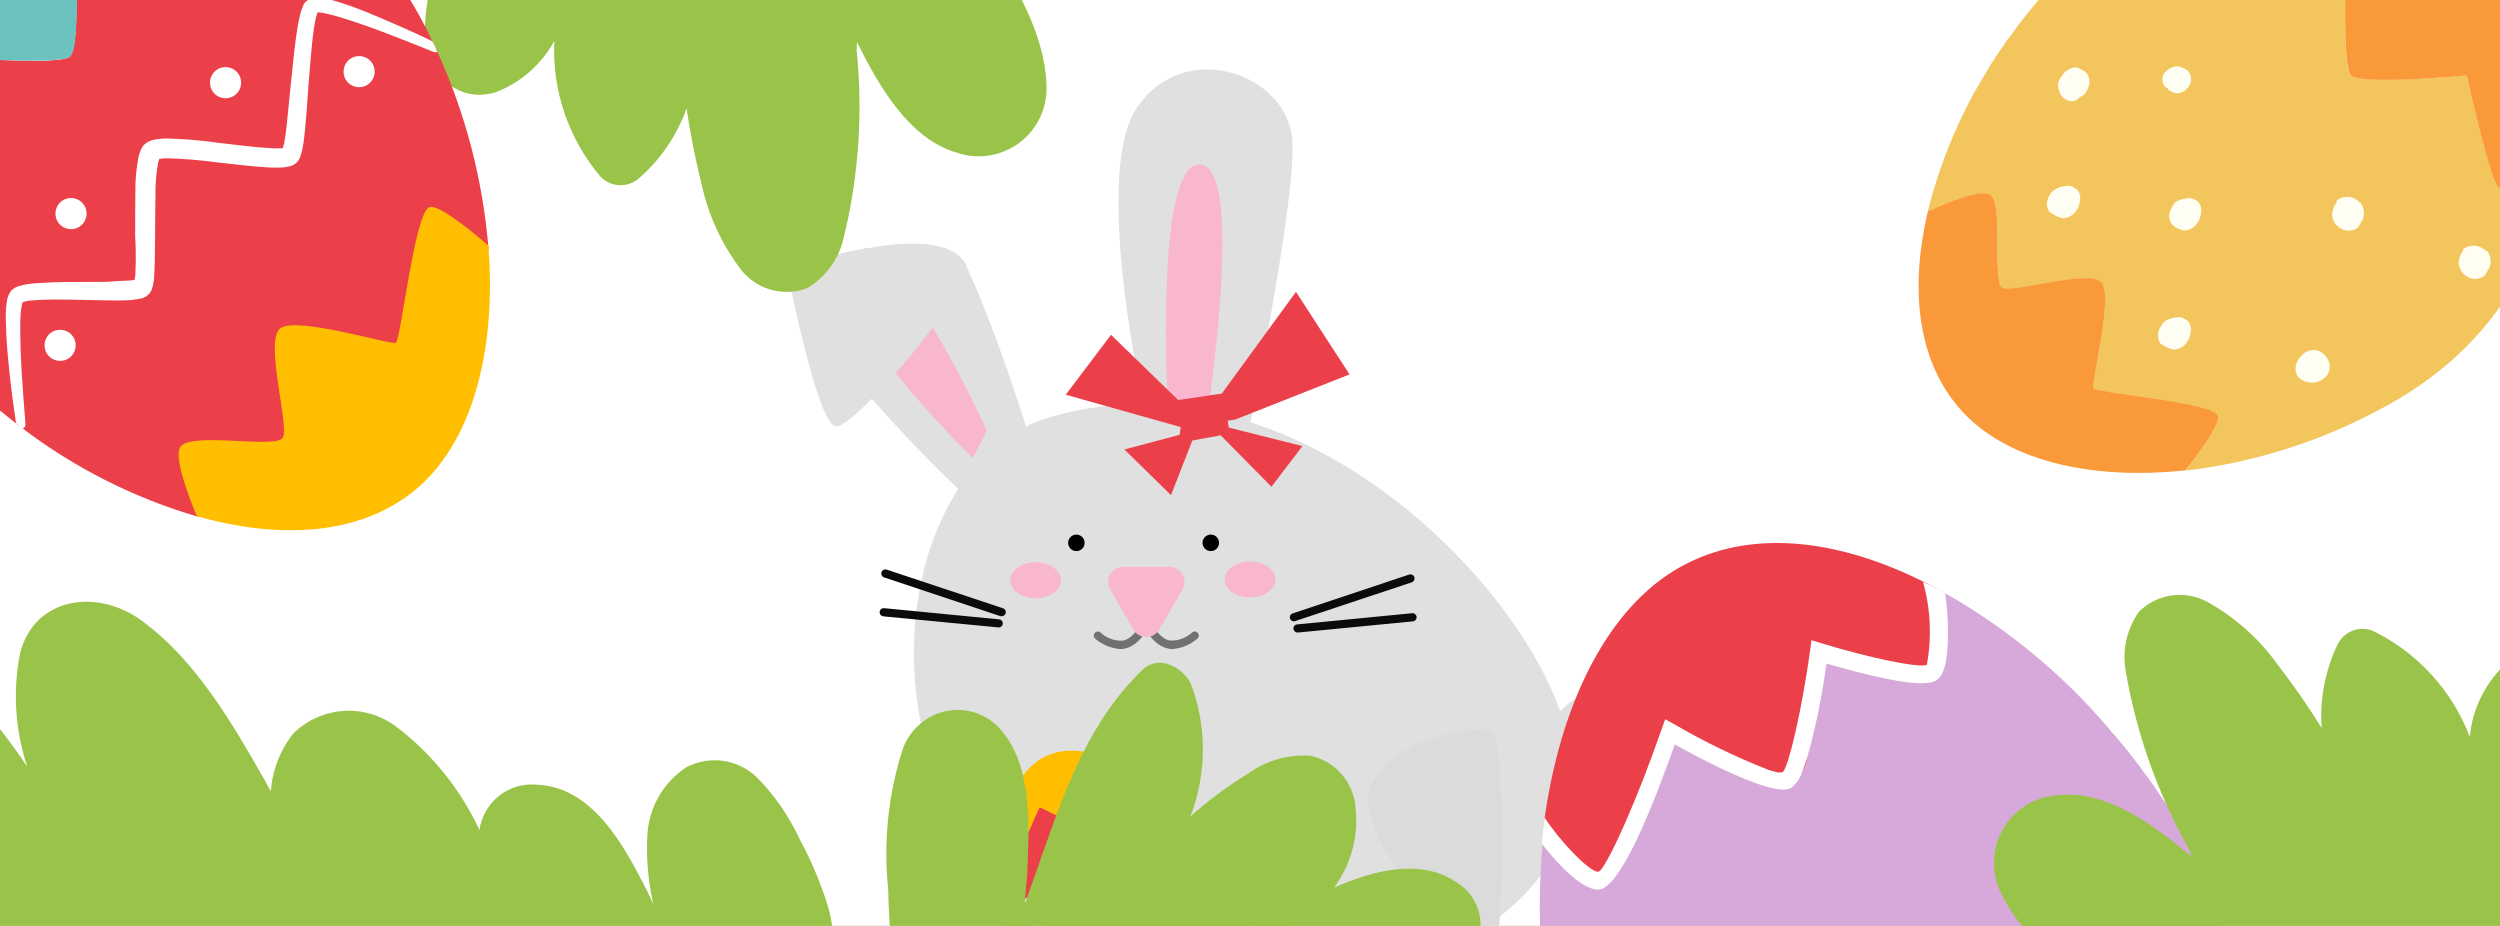 <svg viewBox="0 0 108 40" fill="none" xmlns="http://www.w3.org/2000/svg">
<rect x="0" y="0" width="108" height="40" fill="#333333" stroke="none"/>
<g clip-path="url(#clip0_227_2)">
<rect width="108" height="40" fill="white"/>
<path d="M46.613 43.013C49.255 43.013 51.397 42.234 51.397 41.273C51.397 40.312 49.255 39.533 46.613 39.533C43.971 39.533 41.829 40.312 41.829 41.273C41.829 42.234 43.971 43.013 46.613 43.013Z" fill="#E0E0E0"/>
<path d="M72.708 33.458C72.762 33.367 72.81 33.273 72.852 33.176C73.029 32.745 73.061 32.269 72.943 31.819C72.824 31.369 72.562 30.971 72.197 30.683C71.831 30.395 71.382 30.235 70.916 30.227C70.451 30.218 69.996 30.362 69.62 30.636C69.382 30.287 69.048 30.015 68.659 29.853C67.67 30.312 66.868 31.096 66.386 32.074C65.904 33.051 65.769 34.164 66.006 35.228C66.198 35.553 66.475 35.819 66.806 35.998C66.805 36.373 66.907 36.74 67.102 37.059C67.394 37.545 67.866 37.895 68.416 38.033C68.965 38.171 69.547 38.085 70.033 37.794C70.342 37.612 70.598 37.353 70.777 37.042C71.222 37.126 71.683 37.067 72.093 36.871C72.502 36.676 72.839 36.356 73.054 35.957C73.269 35.558 73.351 35.1 73.289 34.651C73.227 34.202 73.023 33.784 72.708 33.458ZM69.333 33.863C69.345 33.869 69.355 33.878 69.364 33.889L69.333 33.863Z" fill="#E0E0E0"/>
<path d="M45.23 21.437L45.786 21.498L42.52 22.168C40.812 20.62 39.194 18.974 37.675 17.24C36.053 15.379 34.531 13.326 34.013 11.634C34.013 11.634 35.074 11.26 36.418 10.947C36.762 10.868 37.123 10.79 37.492 10.734C39.232 10.429 41.124 10.381 41.703 11.39C41.723 11.43 41.74 11.47 41.755 11.512C43.573 15.461 45.23 21.437 45.23 21.437Z" fill="#E0E0E0"/>
<path d="M44.316 20.828L48.77 20.737C48.77 20.798 48.77 20.85 48.792 20.893C48.983 22.05 45.652 21.207 44.316 20.828Z" fill="#F662A6"/>
<path d="M55.833 6.128C55.968 9.081 53.684 19.867 53.684 19.867L50.149 20.593C49.54 18.693 47.104 7.807 49.07 4.727C51.105 1.557 55.698 3.183 55.833 6.128Z" fill="#E0E0E0"/>
<path d="M42.633 18.601L42.024 19.793C40.851 18.63 39.741 17.407 38.697 16.127C37.11 14.161 35.705 11.951 36.41 10.942C36.753 10.864 37.114 10.786 37.484 10.729C38.354 11.164 39.38 12.608 40.302 14.152C41.589 16.288 42.633 18.601 42.633 18.601Z" fill="#F9B7CF"/>
<path d="M50.462 17.788C50.462 17.788 49.836 7.05 51.827 7.102C53.819 7.154 52.158 17.914 52.158 17.914L50.462 17.788Z" fill="#F9B7CF"/>
<path d="M67.685 31.675C70.242 42.283 52.267 45.187 46.095 41.113C36.475 34.154 38.336 20.024 45.399 18.006C55.977 14.966 66.171 25.425 67.685 31.675Z" fill="#E0E0E0"/>
<path d="M46.5 23.807C46.697 23.807 46.856 23.648 46.856 23.451C46.856 23.254 46.697 23.094 46.5 23.094C46.303 23.094 46.143 23.254 46.143 23.451C46.143 23.648 46.303 23.807 46.5 23.807Z" fill="black"/>
<path d="M52.306 23.807C52.503 23.807 52.663 23.648 52.663 23.451C52.663 23.254 52.503 23.094 52.306 23.094C52.109 23.094 51.949 23.254 51.949 23.451C51.949 23.648 52.109 23.807 52.306 23.807Z" fill="black"/>
<path d="M44.738 25.847C45.343 25.847 45.834 25.499 45.834 25.069C45.834 24.639 45.343 24.29 44.738 24.29C44.133 24.29 43.642 24.639 43.642 25.069C43.642 25.499 44.133 25.847 44.738 25.847Z" fill="#F9B7CF"/>
<path d="M54.002 25.812C54.607 25.812 55.098 25.464 55.098 25.034C55.098 24.604 54.607 24.255 54.002 24.255C53.397 24.255 52.906 24.604 52.906 25.034C52.906 25.464 53.397 25.812 54.002 25.812Z" fill="#F9B7CF"/>
<path d="M50.653 28.039C50.583 28.039 50.513 28.03 50.444 28.013C50.057 27.93 49.714 27.613 49.366 27.013C49.349 26.972 49.347 26.927 49.361 26.886C49.375 26.844 49.404 26.809 49.442 26.788C49.481 26.766 49.525 26.759 49.568 26.769C49.611 26.778 49.649 26.803 49.675 26.839C49.966 27.343 50.236 27.609 50.518 27.669C50.699 27.682 50.881 27.657 51.052 27.596C51.222 27.534 51.379 27.438 51.51 27.313C51.529 27.299 51.55 27.29 51.572 27.284C51.594 27.279 51.617 27.278 51.64 27.282C51.663 27.285 51.684 27.294 51.704 27.306C51.723 27.318 51.74 27.333 51.754 27.352C51.768 27.371 51.778 27.392 51.784 27.415C51.789 27.438 51.79 27.461 51.787 27.484C51.783 27.508 51.775 27.53 51.762 27.549C51.75 27.569 51.734 27.587 51.714 27.6C51.414 27.853 51.044 28.006 50.653 28.039Z" fill="#717171"/>
<path d="M48.387 28.039C47.997 28.007 47.626 27.855 47.326 27.604C47.288 27.576 47.263 27.535 47.255 27.488C47.248 27.442 47.259 27.395 47.287 27.356C47.3 27.337 47.317 27.321 47.337 27.308C47.357 27.296 47.379 27.288 47.403 27.284C47.426 27.28 47.449 27.281 47.472 27.287C47.495 27.293 47.516 27.303 47.535 27.317C47.666 27.442 47.821 27.538 47.991 27.599C48.161 27.661 48.342 27.686 48.522 27.674C48.809 27.613 49.074 27.348 49.366 26.843C49.389 26.802 49.428 26.772 49.474 26.76C49.52 26.748 49.568 26.754 49.609 26.778C49.649 26.802 49.678 26.84 49.69 26.884C49.703 26.929 49.697 26.977 49.675 27.017C49.327 27.617 48.987 27.935 48.596 28.017C48.528 28.034 48.458 28.041 48.387 28.039Z" fill="#717171"/>
<path d="M43.281 26.621H43.225L38.193 24.943C38.149 24.928 38.112 24.896 38.091 24.855C38.07 24.813 38.066 24.765 38.08 24.721C38.087 24.698 38.099 24.678 38.114 24.66C38.129 24.642 38.148 24.628 38.169 24.617C38.19 24.607 38.213 24.601 38.236 24.599C38.26 24.597 38.283 24.6 38.306 24.608L43.329 26.278C43.373 26.293 43.41 26.324 43.431 26.366C43.452 26.407 43.456 26.455 43.442 26.5C43.43 26.533 43.409 26.563 43.38 26.585C43.351 26.606 43.317 26.619 43.281 26.621Z" fill="#0C0A0C"/>
<path d="M43.125 27.104L38.158 26.626C38.111 26.62 38.069 26.597 38.039 26.56C38.01 26.523 37.996 26.477 38.001 26.43C38.004 26.407 38.01 26.385 38.021 26.365C38.032 26.344 38.047 26.326 38.064 26.312C38.082 26.297 38.103 26.286 38.125 26.28C38.147 26.273 38.17 26.271 38.193 26.273L43.16 26.756C43.183 26.758 43.205 26.764 43.226 26.775C43.247 26.785 43.266 26.8 43.281 26.818C43.295 26.836 43.307 26.856 43.314 26.879C43.321 26.901 43.323 26.924 43.32 26.948C43.315 26.994 43.291 27.037 43.255 27.066C43.218 27.095 43.171 27.109 43.125 27.104Z" fill="#0C0A0C"/>
<path d="M55.898 26.843C55.861 26.843 55.825 26.831 55.794 26.809C55.764 26.787 55.741 26.757 55.729 26.721C55.721 26.699 55.718 26.676 55.72 26.653C55.722 26.63 55.728 26.607 55.739 26.587C55.749 26.566 55.764 26.548 55.781 26.533C55.799 26.518 55.82 26.506 55.842 26.5L60.874 24.821C60.896 24.813 60.92 24.81 60.943 24.812C60.967 24.814 60.989 24.82 61.01 24.83C61.031 24.841 61.05 24.855 61.066 24.873C61.081 24.891 61.093 24.912 61.1 24.934C61.114 24.978 61.11 25.026 61.089 25.068C61.067 25.109 61.031 25.141 60.987 25.156L55.942 26.834L55.898 26.843Z" fill="#0C0A0C"/>
<path d="M56.05 27.326C56.007 27.325 55.965 27.308 55.933 27.279C55.901 27.249 55.881 27.209 55.877 27.165C55.874 27.142 55.877 27.118 55.883 27.096C55.89 27.074 55.901 27.053 55.916 27.035C55.931 27.017 55.95 27.003 55.971 26.992C55.992 26.982 56.014 26.975 56.038 26.974L61.004 26.491C61.027 26.488 61.05 26.491 61.072 26.497C61.094 26.504 61.115 26.515 61.133 26.529C61.15 26.544 61.165 26.562 61.176 26.582C61.187 26.602 61.194 26.625 61.196 26.647C61.198 26.671 61.196 26.695 61.189 26.717C61.182 26.74 61.171 26.761 61.156 26.779C61.141 26.797 61.123 26.812 61.102 26.823C61.081 26.834 61.058 26.841 61.035 26.843L56.068 27.326H56.05Z" fill="#0C0A0C"/>
<path d="M50.079 27.195L51.088 25.456C51.145 25.358 51.175 25.246 51.174 25.133C51.174 25.02 51.144 24.909 51.087 24.811C51.03 24.713 50.949 24.631 50.85 24.575C50.752 24.519 50.64 24.49 50.527 24.49H48.513C48.4 24.49 48.289 24.52 48.192 24.577C48.094 24.633 48.013 24.715 47.956 24.812C47.9 24.91 47.87 25.021 47.87 25.134C47.87 25.247 47.9 25.358 47.957 25.456L48.961 27.195C49.018 27.294 49.099 27.376 49.197 27.433C49.295 27.49 49.407 27.52 49.52 27.52C49.634 27.52 49.745 27.49 49.843 27.433C49.941 27.376 50.023 27.294 50.079 27.195Z" fill="#F9B7CF"/>
<path d="M41.75 11.504C41.868 11.847 41.211 12.93 40.302 14.135C39.815 14.787 39.249 15.483 38.693 16.114C38.336 16.518 37.984 16.901 37.662 17.227C36.94 17.958 36.357 18.445 36.105 18.414C35.292 18.306 34.039 11.821 34 11.621C34 11.621 35.061 11.247 36.405 10.934C36.749 10.855 37.11 10.777 37.479 10.721C39.219 10.416 41.111 10.368 41.689 11.377L41.75 11.504Z" fill="#E0E0E0"/>
<path d="M62.594 31.684C62.594 31.684 59.883 32.243 59.206 34.036C58.529 35.828 61.701 38.992 61.901 40.46C61.957 40.871 56.649 40.318 55.647 40.881C54.645 41.444 54.287 42.516 54.517 42.689C54.746 42.862 63.709 43.018 64.493 42.095C64.918 41.591 65.098 31.776 64.451 31.615C63.833 31.532 63.205 31.555 62.594 31.684Z" fill="#DBDBDB"/>
<path d="M50.958 18.785L51.047 18.207L52.999 17.916L53.081 18.471L56.264 19.271L54.927 21.027L52.734 18.806L51.509 19.03L50.586 21.389L48.574 19.417L50.958 18.785Z" fill="#EB3F49"/>
<path d="M47.996 14.464L46.039 17.052L51.066 18.466L53.358 18.125L58.3 16.174L55.986 12.609L52.783 17.002L50.896 17.281L47.996 14.464Z" fill="#EB3F49"/>
<path d="M52.17 39.595C51.853 39.352 51.441 39.069 51.34 39.082C51.163 39.105 50.287 40.589 50.287 40.589L50.11 40.533C50.079 40.52 50.044 40.512 50.006 40.5C49.8 40.435 49.517 40.352 49.259 40.289C49.189 40.268 49.121 40.253 49.059 40.24C48.996 40.227 48.934 40.215 48.88 40.208C48.834 40.198 48.787 40.194 48.74 40.194C48.719 40.194 48.699 40.195 48.679 40.198L48.658 40.206C48.453 40.287 48.148 42.012 48.148 42.012C48.148 42.012 46.337 41.911 46.26 42.019C46.218 42.292 46.212 42.57 46.242 42.845C44.848 42.334 43.775 41.074 43.372 39.373C43.356 39.304 43.34 39.235 43.328 39.169C43.315 39.103 43.302 39.053 43.29 38.995C43.094 37.98 43.077 36.938 43.24 35.916C43.518 36.296 43.837 36.684 43.957 36.659C44.196 36.612 44.837 34.864 44.92 34.844C45.003 34.825 46.253 35.56 46.53 35.434C46.808 35.307 46.748 34.02 46.885 33.873C47.022 33.727 48.162 34.257 48.384 34.09C48.511 33.989 48.461 33.462 48.4 33.048C49.273 33.548 50.046 34.207 50.679 34.99C50.702 35.014 50.722 35.042 50.743 35.069C50.961 35.341 51.163 35.626 51.349 35.922C52.096 37.127 52.38 38.43 52.17 39.595Z" fill="#EB3F49"/>
<path d="M51.34 39.082C51.441 39.069 51.846 39.352 52.17 39.595C51.941 40.882 51.107 42.005 49.646 42.654C48.579 43.166 47.352 43.234 46.234 42.843C46.204 42.568 46.21 42.291 46.253 42.017C46.334 41.908 48.14 42.008 48.14 42.008C48.14 42.008 48.45 40.295 48.652 40.207C48.854 40.119 50.287 40.589 50.287 40.589C50.287 40.589 51.163 39.105 51.34 39.082Z" fill="#6CC2BE"/>
<path d="M48.429 33.068C48.495 33.498 48.548 34.032 48.418 34.138C48.199 34.315 47.043 33.767 46.901 33.905C46.758 34.043 46.831 35.381 46.551 35.507C46.272 35.633 45.004 34.872 44.92 34.891C44.836 34.91 44.197 36.696 43.957 36.745C43.832 36.769 43.51 36.37 43.229 35.979C43.48 34.4 44.178 33.133 45.192 32.661C46.144 32.219 47.311 32.435 48.429 33.068Z" fill="#FFBF00"/>
<path d="M50.732 35.058C50.71 35.312 50.683 35.564 50.65 35.816C50.616 36.068 50.578 36.322 50.521 36.577C50.507 36.642 50.492 36.706 50.471 36.771L50.433 36.871C50.416 36.915 50.389 36.955 50.355 36.988C50.343 37.001 50.328 37.011 50.312 37.018L50.267 37.035C50.246 37.041 50.223 37.044 50.201 37.046L50.087 37.044C50.02 37.039 49.954 37.029 49.888 37.016C49.629 36.972 49.383 36.907 49.134 36.85C49.009 36.819 48.889 36.789 48.767 36.773L48.59 36.738C48.563 36.733 48.535 36.73 48.507 36.729C48.505 36.729 48.503 36.729 48.501 36.73C48.499 36.731 48.497 36.732 48.495 36.733L48.468 36.81C48.451 36.869 48.435 36.928 48.419 36.989C48.389 37.109 48.36 37.234 48.34 37.352C48.281 37.597 48.22 37.842 48.154 38.102C48.119 38.233 48.073 38.36 48.019 38.483C48.003 38.521 47.982 38.557 47.956 38.59L47.932 38.619C47.923 38.631 47.911 38.642 47.899 38.652C47.866 38.674 47.829 38.688 47.79 38.695C47.744 38.701 47.697 38.7 47.651 38.692C47.615 38.689 47.578 38.683 47.543 38.675C47.291 38.607 47.042 38.525 46.8 38.429C46.56 38.342 46.323 38.246 46.087 38.175C46.032 38.156 45.975 38.14 45.918 38.129C45.905 38.124 45.89 38.122 45.876 38.123C45.852 38.163 45.832 38.206 45.815 38.249C45.792 38.304 45.769 38.362 45.748 38.422C45.663 38.656 45.581 38.899 45.496 39.138C45.411 39.377 45.327 39.621 45.223 39.863C45.195 39.922 45.168 39.982 45.133 40.045C45.113 40.079 45.09 40.112 45.065 40.142L45.036 40.171L45.015 40.179L44.983 40.192C44.963 40.201 44.942 40.205 44.921 40.205C44.906 40.206 44.891 40.206 44.876 40.203C44.802 40.186 44.731 40.157 44.665 40.117C44.607 40.087 44.549 40.052 44.494 40.019C44.275 39.884 44.068 39.728 43.863 39.574C43.658 39.42 43.499 39.296 43.325 39.152C43.304 39.098 43.3 39.036 43.288 38.978C43.308 38.976 43.328 38.981 43.344 38.992C43.756 39.284 44.171 39.586 44.602 39.837C44.656 39.869 44.71 39.898 44.764 39.924C44.805 39.946 44.847 39.964 44.892 39.978C44.904 39.96 44.915 39.941 44.925 39.922C44.954 39.87 44.979 39.816 45.001 39.76C45.093 39.531 45.168 39.289 45.248 39.049C45.329 38.81 45.4 38.563 45.487 38.321C45.509 38.259 45.529 38.198 45.554 38.137C45.58 38.068 45.613 38.002 45.651 37.939C45.67 37.907 45.697 37.881 45.729 37.862C45.763 37.843 45.801 37.833 45.84 37.834C45.882 37.833 45.925 37.836 45.966 37.844C46.036 37.859 46.102 37.875 46.165 37.895C46.417 37.973 46.654 38.063 46.894 38.151C47.124 38.241 47.36 38.318 47.599 38.383C47.625 38.389 47.652 38.394 47.679 38.398L47.714 38.401L47.748 38.342C47.796 38.233 47.835 38.121 47.867 38.007C47.934 37.76 47.99 37.516 48.053 37.27C48.085 37.147 48.114 37.025 48.148 36.898C48.165 36.834 48.185 36.771 48.204 36.706C48.222 36.641 48.227 36.642 48.242 36.607C48.249 36.586 48.259 36.566 48.272 36.549C48.29 36.511 48.32 36.48 48.358 36.462C48.375 36.45 48.395 36.442 48.415 36.439C48.429 36.436 48.443 36.434 48.457 36.434L48.52 36.436L48.628 36.447C48.696 36.46 48.76 36.472 48.822 36.488C48.949 36.518 49.068 36.553 49.199 36.585C49.445 36.65 49.694 36.718 49.934 36.768L50.112 36.798L50.192 36.799L50.214 36.791L50.233 36.755C50.244 36.733 50.255 36.704 50.266 36.675C50.276 36.647 50.301 36.562 50.318 36.5C50.44 36.009 50.517 35.514 50.597 35.013C50.6 34.996 50.609 34.98 50.623 34.969C50.637 34.958 50.654 34.953 50.672 34.955C50.697 35.001 50.709 35.031 50.732 35.058Z" fill="white"/>
<circle cx="46.48" cy="39.277" r="0.233" transform="rotate(-26.643 46.48 39.277)" fill="white"/>
<circle cx="44.497" cy="38.967" r="0.233" transform="rotate(-26.643 44.497 38.967)" fill="white"/>
<circle cx="49.192" cy="37.917" r="0.233" transform="rotate(-26.643 49.192 37.917)" fill="white"/>
<circle cx="49.816" cy="36.037" r="0.233" transform="rotate(-26.643 49.816 36.037)" fill="white"/>
<circle cx="51.225" cy="36.505" r="0.117" transform="rotate(-26.643 51.225 36.505)" fill="white"/>
<mask id="mask0_227_2" style="mask-type:alpha" maskUnits="userSpaceOnUse" x="45" y="36" width="12" height="8">
<rect x="45.743" y="36.054" width="10.873" height="6.959" fill="#D9D9D9"/>
</mask>
<g mask="url(#mask0_227_2)">
<path d="M55.84 40.385C55.792 39.861 55.377 39.427 54.822 39.603C54.47 39.748 54.181 40.016 54.008 40.356C54.021 39.656 53.765 38.977 53.294 38.46C53.221 38.391 53.124 38.352 53.024 38.352C52.924 38.352 52.827 38.391 52.755 38.46C52.459 38.735 52.239 39.081 52.116 39.465C52.053 39.109 51.97 38.756 51.867 38.409C51.764 37.989 51.573 37.596 51.306 37.256C51.197 37.108 51.041 37.002 50.864 36.953C50.687 36.904 50.499 36.917 50.329 36.988C50.203 37.07 50.094 37.177 50.01 37.303C49.926 37.429 49.869 37.57 49.841 37.719C49.659 38.587 49.627 39.48 49.745 40.359V40.481C49.426 39.89 48.976 39.143 48.29 38.967C48.139 38.92 47.979 38.911 47.824 38.941C47.669 38.971 47.523 39.039 47.4 39.139C47.278 39.239 47.182 39.367 47.121 39.514C47.06 39.66 47.037 39.819 47.052 39.976C47.103 40.669 47.521 41.323 47.892 41.892C48.147 42.281 48.453 42.645 48.721 43.028C48.728 43.073 48.745 43.116 48.771 43.154C48.796 43.192 48.829 43.224 48.868 43.249L48.992 43.456C49.019 43.505 49.056 43.547 49.102 43.578C49.147 43.61 49.199 43.63 49.254 43.639C49.309 43.647 49.365 43.642 49.417 43.624C49.47 43.607 49.518 43.578 49.557 43.539C50.328 43.784 51.142 43.868 51.947 43.785C52.561 43.73 53.161 43.571 53.721 43.316C54.123 43.228 54.498 43.043 54.813 42.778C55.128 42.513 55.373 42.174 55.527 41.793C55.75 41.358 55.857 40.873 55.84 40.385Z" fill="#9AC449"/>
</g>
<path d="M96.511 46.199C96.501 46.327 96.477 46.461 96.459 46.593C96.193 46.403 95.909 46.197 95.626 46.008C95.051 45.542 94.392 45.189 93.686 44.968C93.107 45.058 90.337 50.018 90.337 50.018C90.337 50.018 89.776 49.847 89.031 49.642L88.594 49.526C88.175 49.41 87.721 49.294 87.275 49.192L86.814 49.08L86.686 49.053C86.615 49.03 86.542 49.014 86.468 49.003C86.4 48.982 86.331 48.967 86.261 48.957L86.043 48.925C85.939 48.91 85.846 48.899 85.756 48.877L85.591 48.861L85.291 48.837L85.136 48.841C85.136 48.841 85.136 48.841 85.095 48.863L85.028 48.899L84.966 48.932C84.296 49.21 83.424 54.92 83.424 54.92C83.424 54.92 77.428 54.689 77.198 55.073C77.08 55.978 77.082 56.894 77.202 57.798C77.063 57.75 76.924 57.702 76.789 57.643C72.4 55.946 68.906 51.987 67.487 46.591C67.437 46.365 67.379 46.143 67.326 45.928C67.272 45.712 67.233 45.541 67.194 45.353C66.555 42.439 66.368 39.444 66.639 36.474C66.671 36.125 66.703 35.777 66.753 35.428L66.765 35.352L66.782 35.221C67.686 36.395 68.718 37.597 69.149 37.62C69.149 37.62 69.149 37.62 69.189 37.598C69.966 37.42 71.943 31.61 72.213 31.545C72.483 31.479 74.836 32.805 76.395 33.23L76.561 33.28L76.742 33.324L76.859 33.348L76.9 33.327L76.976 33.339C77.158 33.388 77.352 33.379 77.529 33.314C78.418 32.84 78.131 28.637 78.566 28.144C79.001 27.651 82.807 29.301 83.525 28.735C83.936 28.395 83.727 26.676 83.492 25.32C83.667 25.419 83.838 25.511 84.006 25.613C86.721 27.149 89.143 29.154 91.159 31.536C91.21 31.631 91.301 31.704 91.379 31.785C92.125 32.67 92.82 33.598 93.46 34.563C95.823 37.957 96.905 42.081 96.511 46.199Z" fill="#D6A9DA"/>
<path d="M83.608 25.389C83.864 26.803 84.085 28.559 83.664 28.914C82.957 29.517 79.101 27.807 78.645 28.276C78.293 28.629 78.408 31.234 78.091 32.666L78.075 32.718C78.038 32.937 77.964 33.147 77.857 33.34C77.804 33.439 77.724 33.522 77.625 33.576C76.714 34.009 72.472 31.607 72.196 31.676C71.919 31.745 69.959 37.685 69.172 37.86C68.769 37.953 67.669 36.674 66.721 35.401L66.733 35.325L66.75 35.194C67.503 30.062 69.657 25.927 72.922 24.319C75.884 22.846 79.544 23.354 83.12 25.144C83.255 25.203 83.386 25.269 83.514 25.343L83.608 25.389Z" fill="#EB3F49"/>
<path d="M84.026 25.619C84.142 26.396 84.179 27.182 84.135 27.966C84.063 29.041 83.818 29.302 83.608 29.415C82.929 29.776 80.359 29.089 78.903 28.662C78.723 30.013 78.451 31.351 78.091 32.666L78.075 32.718C78.005 32.947 77.931 33.152 77.857 33.34C77.768 33.621 77.595 33.868 77.362 34.048C76.683 34.409 74.08 33.12 72.349 32.16C71.39 34.876 70.171 37.886 69.268 38.367C69.201 38.405 69.126 38.427 69.049 38.431C68.372 38.452 67.329 37.378 66.607 36.447C66.639 36.099 66.672 35.75 66.721 35.401L66.733 35.325C67.368 36.321 68.654 37.657 69.033 37.664L69.128 37.614C69.579 37.103 70.75 34.476 71.782 31.504L71.936 31.073L72.341 31.294C73.642 32.053 75 32.711 76.403 33.26L76.569 33.311L76.749 33.355L76.867 33.379L76.907 33.358L76.984 33.369L77.024 33.348C77.275 33.083 77.831 30.722 78.197 28.105L78.254 27.656L78.691 27.79C80.772 28.424 82.888 28.865 83.239 28.722C83.459 27.532 83.403 26.307 83.075 25.141C83.407 25.269 83.726 25.429 84.026 25.619Z" fill="white"/>
<path d="M35.775 39.173C35.461 38.158 35.048 37.176 34.541 36.244C34.113 35.319 33.538 34.469 32.84 33.729C32.449 33.289 31.924 32.992 31.347 32.886C30.77 32.78 30.174 32.87 29.654 33.143C29.155 33.468 28.741 33.909 28.446 34.429C28.152 34.948 27.987 35.532 27.963 36.129C27.914 37.113 28.003 38.099 28.226 39.058C27.941 38.438 27.621 37.829 27.301 37.255C26.422 35.693 25.165 33.981 23.213 33.901C22.626 33.838 22.038 34.007 21.571 34.371C21.105 34.735 20.797 35.266 20.712 35.853C19.902 34.115 18.687 32.598 17.171 31.432C16.52 30.921 15.707 30.664 14.883 30.709C14.058 30.753 13.277 31.095 12.683 31.673C12.106 32.389 11.763 33.268 11.701 34.188L11.45 33.729C10.034 31.236 8.424 28.457 6.06 26.769C4.198 25.436 1.492 25.769 0.864 28.227C0.547 29.854 0.653 31.535 1.172 33.108C-0.511 30.606 -2.59 28.399 -4.983 26.573C-6.048 25.671 -7.364 25.121 -8.752 25C-9.295 25.008 -9.817 25.21 -10.225 25.57C-10.633 25.93 -10.9 26.424 -10.979 26.964C-11.081 28.208 -10.815 29.455 -10.214 30.547C-9.55 31.958 -8.705 33.274 -7.701 34.464C-5.417 37.209 -2.585 39.379 -0.438 42.205C-0.245 42.512 0.059 42.732 0.41 42.82C0.761 42.908 1.132 42.856 1.446 42.675L1.56 42.572C1.892 42.733 2.234 42.882 2.577 43.009C3.933 43.451 5.343 43.703 6.768 43.755C10.491 44.111 14.202 44.398 17.937 44.628C21.363 44.846 25.04 45.501 28.375 44.283C28.581 44.391 28.806 44.461 29.037 44.49C29.268 44.519 29.502 44.519 29.733 44.49C31.321 44.583 32.908 44.303 34.37 43.675C36.049 42.767 36.254 40.872 35.775 39.173Z" fill="#9AC449"/>
<path d="M111.933 29.848C111.205 28.413 109.533 27.647 108.151 28.774C107.317 29.588 106.801 30.674 106.696 31.835C105.933 29.831 104.435 28.192 102.508 27.252C102.222 27.138 101.904 27.138 101.619 27.251C101.333 27.365 101.102 27.583 100.973 27.862C100.443 28.978 100.209 30.212 100.293 31.445C99.709 30.504 99.076 29.593 98.399 28.716C97.627 27.639 96.635 26.739 95.488 26.076C95.011 25.78 94.45 25.652 93.892 25.713C93.335 25.775 92.814 26.022 92.414 26.414C92.143 26.791 91.952 27.219 91.854 27.673C91.755 28.126 91.751 28.595 91.842 29.05C92.306 31.726 93.224 34.304 94.555 36.671L94.692 37.016C93.116 35.697 90.99 34.08 88.839 34.357C88.357 34.395 87.892 34.551 87.485 34.813C87.079 35.074 86.743 35.432 86.508 35.854C86.273 36.276 86.146 36.75 86.138 37.234C86.13 37.717 86.243 38.194 86.464 38.624C87.384 40.541 89.323 41.927 91.01 43.129C92.177 43.948 93.461 44.637 94.657 45.424C94.729 45.544 94.826 45.647 94.941 45.726C95.056 45.806 95.186 45.86 95.324 45.884C95.527 46.025 95.724 46.178 95.913 46.334C96.044 46.44 96.198 46.515 96.363 46.553C96.527 46.59 96.698 46.59 96.863 46.551C97.027 46.512 97.18 46.436 97.311 46.328C97.441 46.221 97.545 46.085 97.615 45.931C100.088 45.756 102.498 45.074 104.696 43.927C106.382 43.077 107.91 41.947 109.216 40.584C110.262 39.88 111.119 38.931 111.715 37.819C112.311 36.708 112.627 35.469 112.635 34.208C112.776 32.719 112.534 31.218 111.933 29.848Z" fill="#9AC449"/>
<path d="M18.351 1.5C18.445 3.107 19.672 4.477 21.389 3.995C22.48 3.583 23.387 2.794 23.946 1.771C23.846 3.913 24.564 6.014 25.955 7.646C26.171 7.864 26.463 7.991 26.77 8.001C27.077 8.011 27.376 7.903 27.606 7.7C28.538 6.888 29.245 5.85 29.66 4.686C29.82 5.782 30.036 6.87 30.307 7.944C30.584 9.24 31.134 10.462 31.921 11.528C32.239 11.989 32.703 12.331 33.239 12.497C33.774 12.664 34.35 12.646 34.874 12.445C35.273 12.209 35.619 11.892 35.89 11.515C36.162 11.139 36.353 10.711 36.451 10.257C37.095 7.619 37.283 4.889 37.008 2.187L37.02 1.816C37.938 3.655 39.241 5.987 41.324 6.592C41.781 6.75 42.27 6.792 42.747 6.715C43.224 6.638 43.675 6.444 44.059 6.151C44.443 5.857 44.749 5.474 44.949 5.034C45.149 4.594 45.237 4.111 45.206 3.629C45.128 1.504 43.904 -0.541 42.838 -2.317C42.095 -3.534 41.193 -4.678 40.411 -5.878C40.393 -6.016 40.346 -6.149 40.272 -6.268C40.198 -6.387 40.1 -6.489 39.984 -6.566C39.854 -6.776 39.734 -6.995 39.623 -7.214C39.546 -7.364 39.434 -7.494 39.298 -7.594C39.163 -7.694 39.005 -7.762 38.839 -7.792C38.673 -7.822 38.502 -7.813 38.34 -7.767C38.177 -7.72 38.028 -7.637 37.903 -7.524C35.565 -8.352 33.083 -8.689 30.61 -8.515C28.725 -8.41 26.872 -7.984 25.131 -7.257C23.891 -7.028 22.725 -6.501 21.735 -5.72C20.745 -4.94 19.96 -3.929 19.449 -2.777C18.726 -1.468 18.348 0.004 18.351 1.5Z" fill="#9AC449"/>
<path d="M63.76 40.896C63.987 40.4 64.024 39.839 63.865 39.322C63.705 38.805 63.36 38.369 62.897 38.099C61.389 37.088 59.383 37.57 57.632 38.345C58.354 37.366 58.687 36.153 58.566 34.947C58.534 34.396 58.325 33.873 57.97 33.458C57.616 33.043 57.135 32.758 56.602 32.647C55.626 32.581 54.654 32.868 53.859 33.458C52.994 33.985 52.179 34.594 51.425 35.275C52.138 33.419 52.145 31.369 51.443 29.527C51.093 28.835 50.066 28.256 49.361 28.931C47.147 31.064 46.11 33.83 45.098 36.709C44.831 37.467 44.559 38.261 44.267 39.046L44.371 37.82C44.456 35.859 44.636 33.215 43.315 31.625C43.039 31.267 42.671 30.992 42.249 30.831C41.828 30.669 41.37 30.628 40.924 30.71C40.478 30.793 40.061 30.997 39.717 31.299C39.374 31.602 39.117 31.992 38.975 32.428C38.365 34.367 38.159 36.408 38.37 38.421C38.404 40.212 38.581 41.996 38.901 43.754C38.918 43.843 38.941 43.93 38.971 44.015C38.86 44.287 38.836 44.587 38.904 44.871C38.971 45.155 39.125 45.409 39.345 45.597C42.62 48.069 47.35 47.734 51.164 46.961C55.056 46.303 58.757 44.745 61.977 42.408C62.7 42.086 63.319 41.561 63.76 40.896Z" fill="#9AC449"/>
<path d="M-6.417 6.546C-5.364 7.012 -4.017 7.525 -3.742 7.419C-3.262 7.234 -1.816 2.481 -1.816 2.481L-1.281 2.519C-1.185 2.531 -1.083 2.532 -0.969 2.539C-0.345 2.58 0.505 2.622 1.268 2.624C1.479 2.635 1.68 2.632 1.865 2.626C2.049 2.62 2.23 2.609 2.386 2.593C2.522 2.589 2.657 2.569 2.789 2.536C2.846 2.524 2.902 2.507 2.956 2.484L3.009 2.447C3.529 2.081 3.213 -2.96 3.213 -2.96C3.213 -2.96 8.356 -3.906 8.499 -4.261C8.432 -5.056 8.261 -5.839 7.99 -6.589C12.242 -6.105 16.106 -3.301 18.39 1.193C18.482 1.376 18.574 1.558 18.654 1.734C18.734 1.91 18.805 2.042 18.876 2.195C20.116 4.908 20.871 7.818 21.107 10.792C20.071 9.915 18.914 9.043 18.593 9.196C17.957 9.49 17.348 14.825 17.128 14.936C16.908 15.046 12.907 13.834 12.214 14.379C11.522 14.923 12.566 18.488 12.281 18.992C11.997 19.497 8.441 18.785 7.931 19.404C7.645 19.771 8.143 21.215 8.595 22.335C5.807 21.526 3.193 20.205 0.888 18.44C0.808 18.387 0.734 18.323 0.655 18.262C-0.141 17.646 -0.901 16.985 -1.622 16.282C-4.536 13.413 -6.216 9.954 -6.417 6.546Z" fill="#EB3F49"/>
<path d="M-3.742 7.419C-4.017 7.525 -5.346 7.006 -6.417 6.546C-6.65 2.782 -5.075 -0.93 -1.422 -3.741C1.221 -5.902 4.614 -6.926 8.011 -6.59C8.283 -5.84 8.454 -5.057 8.521 -4.262C8.368 -3.9 3.238 -2.955 3.238 -2.955C3.238 -2.955 3.534 2.056 3.027 2.441C2.52 2.826 -1.816 2.481 -1.816 2.481C-1.816 2.481 -3.262 7.234 -3.742 7.419Z" fill="#6CC2BE"/>
<path d="M8.5 22.297C8.024 21.138 7.51 19.676 7.804 19.291C8.297 18.646 11.909 19.397 12.214 18.913C12.52 18.43 11.408 14.729 12.105 14.187C12.802 13.645 16.875 14.916 17.097 14.805C17.32 14.694 17.897 9.254 18.537 8.954C18.87 8.803 20.045 9.703 21.097 10.607C21.466 15.203 20.371 19.228 17.848 21.239C15.479 23.126 12.064 23.313 8.5 22.297Z" fill="#FFBF00"/>
<path d="M0.693 18.286C0.582 17.559 0.487 16.834 0.41 16.104C0.333 15.374 0.266 14.637 0.252 13.884C0.248 13.692 0.246 13.504 0.26 13.306L0.3 13.001C0.318 12.866 0.366 12.736 0.44 12.621C0.463 12.575 0.498 12.536 0.541 12.506L0.652 12.428C0.71 12.398 0.77 12.372 0.832 12.352L1.152 12.28C1.343 12.251 1.535 12.232 1.729 12.224C2.484 12.172 3.22 12.186 3.954 12.178C4.325 12.179 4.683 12.182 5.035 12.145L5.555 12.121C5.636 12.116 5.716 12.106 5.795 12.091C5.801 12.09 5.807 12.087 5.812 12.084C5.817 12.08 5.821 12.076 5.824 12.07L5.848 11.836C5.856 11.661 5.862 11.483 5.865 11.301C5.868 10.944 5.864 10.576 5.839 10.23C5.838 9.505 5.842 8.777 5.85 8.002C5.862 7.613 5.902 7.225 5.972 6.842C5.991 6.724 6.025 6.61 6.074 6.501L6.121 6.403C6.14 6.362 6.164 6.323 6.192 6.288C6.27 6.204 6.365 6.138 6.469 6.093C6.595 6.046 6.726 6.017 6.86 6.008C6.964 5.991 7.07 5.982 7.176 5.982C7.928 6 8.679 6.061 9.425 6.167C10.157 6.248 10.885 6.354 11.595 6.393C11.762 6.41 11.931 6.415 12.099 6.409C12.14 6.414 12.182 6.409 12.221 6.396C12.261 6.267 12.29 6.135 12.307 6.002C12.333 5.831 12.36 5.652 12.378 5.472C12.457 4.757 12.521 4.022 12.598 3.293C12.674 2.564 12.744 1.826 12.871 1.076C12.907 0.891 12.944 0.705 13 0.506C13.032 0.396 13.074 0.289 13.124 0.186L13.185 0.086L13.238 0.049L13.321 -0.009C13.369 -0.047 13.424 -0.074 13.484 -0.088C13.525 -0.102 13.568 -0.11 13.612 -0.112C13.832 -0.115 14.05 -0.082 14.26 -0.016C14.444 0.029 14.63 0.088 14.808 0.144C15.514 0.374 16.2 0.669 16.878 0.963C17.556 1.256 18.086 1.494 18.671 1.78C18.767 1.916 18.822 2.088 18.893 2.241C18.84 2.261 18.781 2.261 18.727 2.242C17.376 1.702 16.007 1.139 14.629 0.727C14.455 0.675 14.284 0.628 14.115 0.594C13.986 0.56 13.854 0.539 13.721 0.53C13.699 0.588 13.68 0.647 13.664 0.707C13.62 0.874 13.586 1.043 13.563 1.214C13.461 1.917 13.415 2.647 13.351 3.374C13.288 4.1 13.256 4.841 13.179 5.578C13.159 5.767 13.143 5.952 13.115 6.139C13.088 6.349 13.042 6.557 12.976 6.758C12.944 6.861 12.887 6.953 12.81 7.028C12.729 7.105 12.628 7.159 12.518 7.182C12.401 7.215 12.281 7.234 12.159 7.238C11.953 7.245 11.757 7.244 11.567 7.232C10.808 7.185 10.082 7.092 9.35 7.011C8.643 6.915 7.931 6.857 7.218 6.838C7.138 6.838 7.059 6.843 6.981 6.852L6.88 6.864L6.826 7.055C6.767 7.392 6.732 7.732 6.72 8.073C6.702 8.812 6.707 9.534 6.699 10.266C6.694 10.632 6.695 10.995 6.684 11.372C6.681 11.563 6.669 11.753 6.66 11.948C6.652 12.143 6.639 12.145 6.62 12.252C6.615 12.316 6.6 12.378 6.575 12.436C6.552 12.555 6.488 12.661 6.394 12.737C6.354 12.783 6.305 12.818 6.248 12.84C6.213 12.86 6.174 12.875 6.134 12.884L5.957 12.921L5.646 12.965C5.449 12.973 5.26 12.982 5.077 12.98C4.701 12.983 4.341 12.966 3.954 12.963C3.218 12.949 2.476 12.926 1.768 12.951L1.249 12.988L1.023 13.038L0.97 13.076L0.941 13.19C0.925 13.26 0.914 13.348 0.903 13.435C0.891 13.523 0.881 13.777 0.874 13.963C0.866 15.421 0.985 16.862 1.101 18.319C1.106 18.37 1.091 18.42 1.06 18.46C1.028 18.5 0.982 18.526 0.932 18.533C0.832 18.421 0.777 18.343 0.693 18.286Z" fill="white"/>
<circle cx="9.744" cy="3.572" r="0.673" transform="rotate(139.735 9.744 3.572)" fill="white"/>
<circle cx="15.514" cy="3.095" r="0.673" transform="rotate(139.735 15.514 3.095)" fill="white"/>
<circle cx="3.068" cy="9.227" r="0.673" transform="rotate(139.735 3.068 9.227)" fill="white"/>
<circle cx="2.597" cy="14.918" r="0.673" transform="rotate(139.735 2.597 14.918)" fill="white"/>
<g clip-path="url(#clip1_227_2)">
<path d="M97.417 -5.361C97.035 -4.359 96.596 -3.109 96.703 -2.855C96.894 -2.417 101.345 -1.24 101.345 -1.24L101.326 -0.74C101.321 -0.654 101.326 -0.555 101.317 -0.452C101.306 0.123 101.293 0.92 101.32 1.625C101.324 1.826 101.332 2.009 101.345 2.183C101.351 2.343 101.366 2.503 101.39 2.662C101.4 2.787 101.421 2.911 101.454 3.032C101.466 3.086 101.485 3.137 101.51 3.186C101.516 3.207 101.527 3.226 101.541 3.243C101.916 3.692 106.556 3.249 106.556 3.249C106.556 3.249 107.618 7.977 107.946 8.105C108.681 8.009 109.402 7.822 110.091 7.549C109.784 11.507 107.318 15.183 103.236 17.454C103.071 17.549 102.902 17.641 102.739 17.724C102.575 17.807 102.46 17.874 102.317 17.943C99.841 19.2 97.162 20.009 94.404 20.332C95.178 19.349 95.945 18.247 95.796 17.955C95.499 17.372 90.536 16.994 90.431 16.792C90.326 16.59 91.31 12.837 90.778 12.219C90.247 11.601 86.961 12.697 86.507 12.437C86.052 12.177 86.579 8.858 85.97 8.425C85.617 8.167 84.301 8.68 83.278 9.141C83.93 6.526 85.064 4.057 86.623 1.86C86.668 1.784 86.712 1.708 86.783 1.641C87.322 0.884 87.904 0.159 88.528 -0.53C91.12 -3.386 94.271 -5.058 97.417 -5.361Z" fill="#F2C65C"/>
<path d="M96.703 -2.855C96.598 -3.101 97.032 -4.354 97.42 -5.365C100.903 -5.707 104.392 -4.372 107.123 -1.087C108.162 0.089 108.958 1.458 109.467 2.942C109.976 4.426 110.188 5.995 110.09 7.561C109.403 7.833 108.684 8.017 107.95 8.108C107.608 7.984 106.558 3.257 106.558 3.257C106.558 3.257 101.923 3.703 101.551 3.248C101.178 2.794 101.345 -1.24 101.345 -1.24C101.345 -1.24 96.886 -2.415 96.703 -2.855Z" fill="#FA9939"/>
<path d="M83.283 9.131C84.309 8.666 85.622 8.158 85.976 8.416C86.584 8.849 86.045 12.167 86.507 12.425C86.969 12.682 90.267 11.587 90.789 12.212C91.31 12.837 90.326 16.577 90.439 16.777C90.552 16.977 95.509 17.366 95.805 17.941C95.955 18.24 95.183 19.339 94.412 20.318C90.261 20.766 86.564 19.871 84.636 17.625C82.801 15.503 82.513 12.409 83.283 9.131Z" fill="#FA9939"/>
<path d="M99.318 15.497C99.28 15.545 99.249 15.598 99.226 15.654C99.197 15.714 99.178 15.779 99.171 15.845C99.161 15.909 99.161 15.975 99.173 16.038C99.184 16.092 99.201 16.144 99.222 16.195L99.291 16.305L99.32 16.322C99.401 16.395 99.497 16.451 99.6 16.486L99.703 16.508L99.805 16.53C99.944 16.541 100.083 16.517 100.21 16.46L100.29 16.411C100.41 16.353 100.509 16.257 100.571 16.139C100.634 16.02 100.657 15.885 100.637 15.752C100.63 15.694 100.614 15.637 100.589 15.584L100.559 15.515C100.53 15.462 100.495 15.412 100.455 15.365C100.416 15.32 100.37 15.28 100.32 15.247C100.27 15.212 100.218 15.181 100.163 15.156C100.119 15.142 100.073 15.132 100.026 15.127C99.977 15.121 99.927 15.122 99.878 15.129C99.852 15.129 99.826 15.133 99.801 15.141C99.74 15.157 99.681 15.178 99.624 15.204C99.499 15.274 99.394 15.375 99.318 15.497Z" fill="#FFFEF2"/>
<path d="M100.95 8.733C100.931 8.758 100.915 8.785 100.902 8.813C100.869 8.86 100.84 8.909 100.816 8.961C100.793 9.016 100.778 9.074 100.772 9.133C100.762 9.146 100.754 9.161 100.747 9.176C100.743 9.235 100.745 9.294 100.753 9.352C100.765 9.41 100.783 9.468 100.806 9.523C100.829 9.581 100.86 9.635 100.896 9.685C100.936 9.73 100.98 9.773 101.026 9.812L101.078 9.843L101.216 9.923L101.37 9.956C101.431 9.963 101.493 9.963 101.555 9.956C101.617 9.949 101.678 9.934 101.736 9.908C101.787 9.886 101.833 9.855 101.873 9.816C101.888 9.795 101.901 9.773 101.912 9.75C101.923 9.726 101.936 9.704 101.951 9.683C101.971 9.654 101.988 9.624 102.004 9.593C102.075 9.496 102.116 9.38 102.122 9.26C102.133 9.088 102.084 8.917 101.984 8.777L101.936 8.749C101.897 8.703 101.852 8.663 101.801 8.631C101.755 8.598 101.705 8.569 101.653 8.545C101.543 8.509 101.426 8.497 101.31 8.51L101.253 8.521C101.195 8.534 101.14 8.552 101.086 8.576C101.031 8.602 100.98 8.634 100.934 8.672L100.95 8.733Z" fill="#FFFEF2"/>
<path d="M106.417 10.812C106.4 10.836 106.385 10.861 106.373 10.888C106.338 10.935 106.309 10.986 106.284 11.04C106.261 11.095 106.246 11.153 106.24 11.212C106.23 11.226 106.222 11.24 106.215 11.255C106.211 11.314 106.213 11.373 106.221 11.431C106.235 11.489 106.252 11.546 106.274 11.602C106.296 11.659 106.327 11.712 106.367 11.759C106.404 11.808 106.447 11.852 106.494 11.891L106.546 11.922C106.59 11.953 106.636 11.98 106.684 12.002C106.733 12.02 106.783 12.032 106.835 12.04C106.896 12.047 106.959 12.047 107.02 12.04C107.084 12.032 107.146 12.014 107.204 11.988C107.255 11.964 107.302 11.934 107.345 11.898L107.384 11.832L107.423 11.765C107.443 11.736 107.461 11.706 107.476 11.675C107.548 11.576 107.59 11.459 107.598 11.337C107.603 11.224 107.584 11.111 107.543 11.005C107.52 10.953 107.491 10.904 107.457 10.858L107.409 10.831C107.361 10.796 107.31 10.766 107.257 10.741C107.211 10.708 107.161 10.679 107.109 10.655C106.999 10.619 106.882 10.607 106.766 10.62L106.708 10.631C106.653 10.644 106.598 10.661 106.545 10.682C106.49 10.71 106.438 10.744 106.39 10.783L106.417 10.812Z" fill="#FFFEF2"/>
<path d="M93.85 8.916L93.833 8.944C93.737 9.085 93.696 9.257 93.717 9.426C93.726 9.474 93.738 9.522 93.755 9.569C93.776 9.612 93.801 9.652 93.831 9.69L93.938 9.791L94.028 9.844C94.102 9.889 94.183 9.92 94.269 9.934L94.307 9.956C94.357 9.96 94.408 9.957 94.458 9.949C94.638 9.912 94.797 9.81 94.907 9.663C94.928 9.632 94.946 9.601 94.962 9.568C94.985 9.53 95.004 9.496 95.026 9.458C95.05 9.383 95.067 9.305 95.079 9.227C95.098 9.152 95.102 9.075 95.091 8.998C95.087 8.971 95.079 8.945 95.067 8.92C95.06 8.874 95.042 8.83 95.014 8.793C94.992 8.753 94.963 8.718 94.927 8.691L94.87 8.658L94.751 8.588L94.631 8.563C94.584 8.558 94.535 8.56 94.488 8.568L94.428 8.572C94.382 8.577 94.336 8.586 94.291 8.599C94.235 8.618 94.178 8.629 94.119 8.652C94.061 8.676 94.05 8.695 94.011 8.717C93.976 8.737 93.943 8.76 93.913 8.787L93.85 8.916Z" fill="#FFFEF2"/>
<path d="M88.563 8.392C88.563 8.392 88.563 8.392 88.546 8.421C88.487 8.517 88.447 8.625 88.431 8.737C88.427 8.793 88.428 8.849 88.435 8.905C88.445 8.955 88.459 9.003 88.477 9.051C88.499 9.095 88.526 9.137 88.558 9.175L88.582 9.189C88.62 9.218 88.661 9.242 88.705 9.261L88.796 9.314C88.869 9.359 88.951 9.39 89.037 9.404L89.075 9.426C89.125 9.429 89.176 9.426 89.226 9.419C89.405 9.382 89.565 9.28 89.674 9.133C89.698 9.104 89.716 9.072 89.73 9.038C89.756 9.004 89.778 8.967 89.794 8.928C89.822 8.855 89.841 8.778 89.851 8.7C89.868 8.624 89.87 8.546 89.859 8.468C89.858 8.441 89.852 8.414 89.842 8.388C89.831 8.343 89.81 8.3 89.781 8.263C89.761 8.225 89.733 8.191 89.699 8.164L89.642 8.131L89.518 8.058L89.402 8.028C89.357 8.027 89.311 8.028 89.266 8.031L89.204 8.04C89.157 8.043 89.11 8.052 89.066 8.068C89.007 8.078 88.949 8.095 88.894 8.12C88.857 8.136 88.822 8.156 88.789 8.18C88.751 8.199 88.715 8.223 88.683 8.252C88.64 8.296 88.599 8.343 88.563 8.392Z" fill="#FFFEF2"/>
<path d="M93.365 14.072L93.345 14.105C93.28 14.199 93.241 14.308 93.23 14.421C93.222 14.476 93.221 14.532 93.229 14.587C93.238 14.635 93.25 14.683 93.266 14.73C93.288 14.773 93.313 14.813 93.342 14.851L93.366 14.865C93.404 14.894 93.446 14.918 93.49 14.938L93.58 14.99C93.655 15.033 93.737 15.064 93.821 15.08L93.859 15.103C93.91 15.104 93.96 15.102 94.01 15.095C94.19 15.058 94.35 14.956 94.459 14.809C94.48 14.779 94.499 14.747 94.515 14.714C94.537 14.676 94.556 14.643 94.579 14.605C94.602 14.529 94.62 14.452 94.631 14.374C94.651 14.299 94.656 14.221 94.644 14.145C94.638 14.117 94.631 14.089 94.622 14.062C94.611 14.018 94.592 13.976 94.566 13.94C94.544 13.9 94.514 13.866 94.479 13.838L94.422 13.804L94.298 13.732L94.182 13.702C94.136 13.7 94.091 13.701 94.046 13.705L93.984 13.713C93.937 13.719 93.891 13.728 93.846 13.741C93.787 13.753 93.73 13.771 93.674 13.794C93.637 13.81 93.602 13.83 93.569 13.854C93.532 13.873 93.498 13.899 93.468 13.928C93.427 13.971 93.392 14.02 93.365 14.072Z" fill="#FFFEF2"/>
<path d="M93.602 3.049C93.566 3.083 93.533 3.119 93.501 3.156C93.454 3.227 93.424 3.308 93.414 3.392C93.407 3.475 93.422 3.559 93.457 3.635L93.531 3.748L93.588 3.782L93.635 3.81L93.678 3.879L93.778 3.938C93.838 3.981 93.909 4.007 93.983 4.013L94.011 4.03C94.058 4.032 94.104 4.029 94.15 4.021C94.197 4.012 94.243 3.998 94.288 3.981C94.334 3.957 94.371 3.928 94.412 3.901C94.42 3.892 94.426 3.883 94.429 3.872C94.465 3.839 94.499 3.803 94.53 3.765L94.547 3.737C94.576 3.697 94.601 3.654 94.622 3.608C94.651 3.516 94.66 3.419 94.648 3.324C94.637 3.274 94.62 3.226 94.598 3.179C94.576 3.136 94.549 3.094 94.518 3.056L94.413 2.994C94.373 2.965 94.33 2.939 94.285 2.919C94.238 2.902 94.189 2.89 94.139 2.885C94.129 2.876 94.118 2.869 94.106 2.865C94.053 2.861 93.999 2.865 93.947 2.874C93.896 2.885 93.846 2.9 93.798 2.921C93.753 2.944 93.71 2.97 93.669 2.999L93.656 3.023L93.602 3.049Z" fill="#FFFEF2"/>
<path d="M89.212 3.109C89.151 3.161 89.099 3.223 89.059 3.294C89.008 3.359 88.966 3.431 88.934 3.507C88.906 3.588 88.896 3.675 88.907 3.76C88.917 3.807 88.933 3.853 88.955 3.897C88.965 3.97 88.99 4.04 89.029 4.103C89.069 4.166 89.121 4.219 89.183 4.26L89.335 4.349C89.39 4.369 89.448 4.377 89.506 4.373C89.544 4.373 89.582 4.367 89.618 4.356C89.677 4.339 89.731 4.31 89.777 4.27C89.827 4.184 89.953 4.155 90.034 4.082C90.117 3.996 90.178 3.891 90.213 3.778C90.259 3.667 90.275 3.546 90.258 3.427L90.218 3.289C90.19 3.233 90.157 3.181 90.117 3.134C90.045 3.066 89.959 3.016 89.865 2.986L89.803 2.95L89.746 2.917C89.638 2.902 89.527 2.919 89.429 2.967C89.429 2.967 89.377 3.001 89.352 3.012L89.28 3.059C89.253 3.069 89.23 3.086 89.212 3.109Z" fill="#FFFEF2"/>
</g>
</g>
<defs>
<clipPath id="clip0_227_2">
<rect width="108" height="40" fill="white"/>
</clipPath>
<clipPath id="clip1_227_2">
<rect width="24.321" height="28.663" fill="white" transform="translate(99.985 27.025) rotate(-149.639)"/>
</clipPath>
</defs>
</svg>
